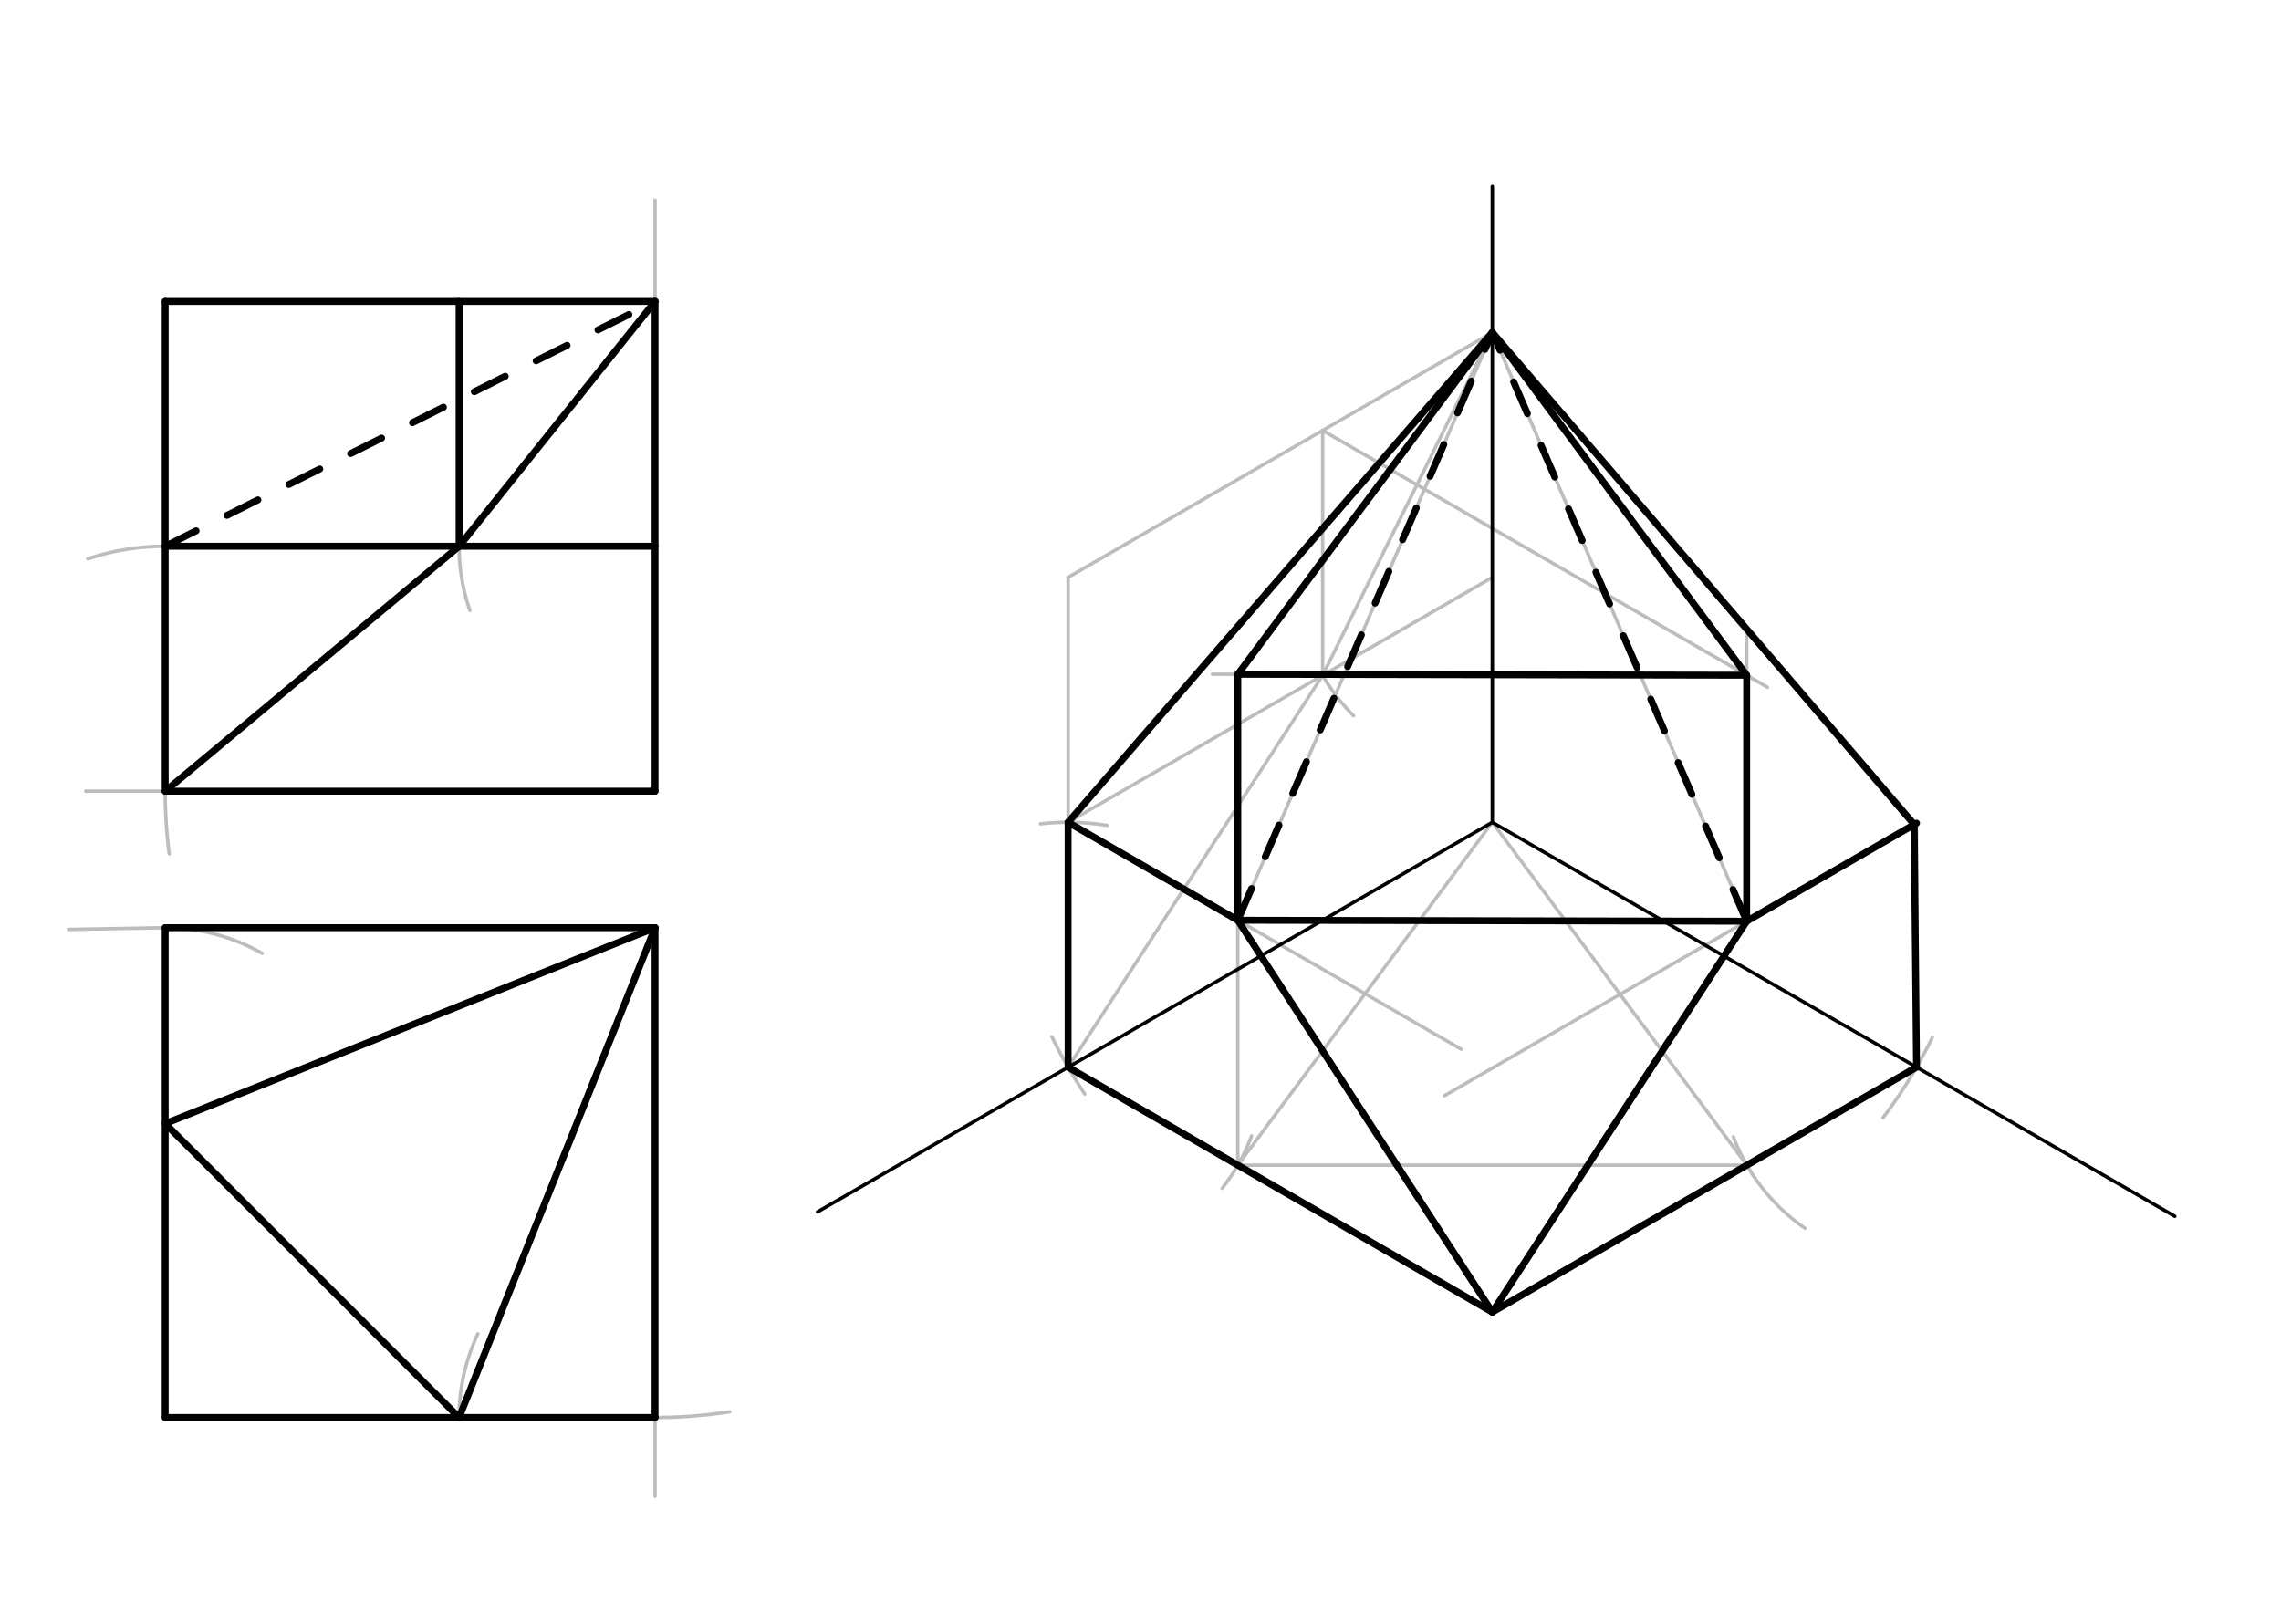 <svg xmlns="http://www.w3.org/2000/svg" class="svg--816" height="100%" preserveAspectRatio="xMidYMid meet" viewBox="0 0 660 470" width="100%"><defs><marker id="marker-arrow" markerHeight="16" markerUnits="userSpaceOnUse" markerWidth="24" orient="auto-start-reverse" refX="24" refY="4" viewBox="0 0 24 8"><path d="M 0 0 L 24 4 L 0 8 z" stroke="inherit"></path></marker></defs><g class="aux-layer--949"><g class="element--733"><line stroke="#BDBDBD" stroke-dasharray="none" stroke-linecap="round" stroke-width="1" x1="189.532" x2="189.532" y1="87.205" y2="57.938"></line></g><g class="element--733"><line stroke="#BDBDBD" stroke-dasharray="none" stroke-linecap="round" stroke-width="1" x1="47.8" x2="24.8" y1="228.938" y2="228.938"></line></g><g class="element--733"><line stroke="#BDBDBD" stroke-dasharray="none" stroke-linecap="round" stroke-width="1" x1="47.8" x2="19.8" y1="268.438" y2="268.938"></line></g><g class="element--733"><line stroke="#BDBDBD" stroke-dasharray="none" stroke-linecap="round" stroke-width="1" x1="189.532" x2="189.532" y1="410.17" y2="432.938"></line></g><g class="element--733"><path d="M 47.8 228.938 A 141.732 141.732 0 0 0 48.966 247.078" fill="none" stroke="#BDBDBD" stroke-dasharray="none" stroke-linecap="round" stroke-width="1"></path></g><g class="element--733"><path d="M 304.361 299.965 A 141.732 141.732 0 0 0 313.872 316.556" fill="none" stroke="#BDBDBD" stroke-dasharray="none" stroke-linecap="round" stroke-width="1"></path></g><g class="element--733"><path d="M 189.532 410.17 A 141.732 141.732 0 0 0 211.119 408.516" fill="none" stroke="#BDBDBD" stroke-dasharray="none" stroke-linecap="round" stroke-width="1"></path></g><g class="element--733"><path d="M 559.114 300.221 A 141.732 141.732 0 0 1 544.843 323.432" fill="none" stroke="#BDBDBD" stroke-dasharray="none" stroke-linecap="round" stroke-width="1"></path></g><g class="element--733"><line stroke="#BDBDBD" stroke-dasharray="none" stroke-linecap="round" stroke-width="1" x1="554.544" x2="431.8" y1="308.804" y2="379.67"></line></g><g class="element--733"><line stroke="#BDBDBD" stroke-dasharray="none" stroke-linecap="round" stroke-width="1" x1="309.056" x2="431.8" y1="308.804" y2="379.67"></line></g><g class="element--733"><path d="M 132.839 410.17 A 56.693 56.693 0 0 1 138.276 385.944" fill="none" stroke="#BDBDBD" stroke-dasharray="none" stroke-linecap="round" stroke-width="1"></path></g><g class="element--733"><path d="M 501.551 328.95 A 56.693 56.693 0 0 0 522.256 355.404" fill="none" stroke="#BDBDBD" stroke-dasharray="none" stroke-linecap="round" stroke-width="1"></path></g><g class="element--733"><line stroke="#BDBDBD" stroke-dasharray="none" stroke-linecap="round" stroke-width="1" x1="505.446" x2="431.8" y1="337.15" y2="237.938"></line></g><g class="element--733"><path d="M 47.8 268.438 A 56.693 56.693 0 0 1 75.83 275.852" fill="none" stroke="#BDBDBD" stroke-dasharray="none" stroke-linecap="round" stroke-width="1"></path></g><g class="element--733"><path d="M 353.613 343.857 A 56.693 56.693 0 0 0 362.144 328.696" fill="none" stroke="#BDBDBD" stroke-dasharray="none" stroke-linecap="round" stroke-width="1"></path></g><g class="element--733"><line stroke="#BDBDBD" stroke-dasharray="none" stroke-linecap="round" stroke-width="1" x1="358.154" x2="505.446" y1="337.15" y2="337.15"></line></g><g class="element--733"><line stroke="#BDBDBD" stroke-dasharray="none" stroke-linecap="round" stroke-width="1" x1="358.154" x2="431.8" y1="337.15" y2="237.938"></line></g><g class="element--733"><line stroke="#BDBDBD" stroke-dasharray="none" stroke-linecap="round" stroke-width="1" x1="309.056" x2="309.056" y1="308.804" y2="167.071"></line></g><g class="element--733"><line stroke="#BDBDBD" stroke-dasharray="none" stroke-linecap="round" stroke-width="1" x1="309.056" x2="431.8" y1="167.071" y2="96.205"></line></g><g class="element--733"><path d="M 47.8 158.071 A 70.866 70.866 0 0 0 25.39 161.708" fill="none" stroke="#BDBDBD" stroke-dasharray="none" stroke-linecap="round" stroke-width="1"></path></g><g class="element--733"><path d="M 301.094 238.386 A 70.866 70.866 0 0 1 320.361 238.845" fill="none" stroke="#BDBDBD" stroke-dasharray="none" stroke-linecap="round" stroke-width="1"></path></g><g class="element--733"><line stroke="#BDBDBD" stroke-dasharray="none" stroke-linecap="round" stroke-width="1" x1="309.056" x2="431.8" y1="237.938" y2="167.071"></line></g><g class="element--733"><path d="M 132.839 158.071 A 56.693 56.693 0 0 0 135.971 176.654" fill="none" stroke="#BDBDBD" stroke-dasharray="none" stroke-linecap="round" stroke-width="1"></path></g><g class="element--733"><path d="M 382.702 195.418 A 56.693 56.693 0 0 0 391.639 207.087" fill="none" stroke="#BDBDBD" stroke-dasharray="none" stroke-linecap="round" stroke-width="1"></path></g><g class="element--733"><line stroke="#BDBDBD" stroke-dasharray="none" stroke-linecap="round" stroke-width="1" x1="382.702" x2="382.702" y1="195.418" y2="124.552"></line></g><g class="element--733"><line stroke="#BDBDBD" stroke-dasharray="none" stroke-linecap="round" stroke-width="1" x1="431.8" x2="382.702" y1="96.205" y2="195.418"></line></g><g class="element--733"><line stroke="#BDBDBD" stroke-dasharray="10" stroke-linecap="round" stroke-width="1" x1="309.056" x2="431.8" y1="237.938" y2="96.205"></line></g><g class="element--733"><line stroke="#BDBDBD" stroke-dasharray="none" stroke-linecap="round" stroke-width="1" x1="309.056" x2="382.702" y1="308.804" y2="195.418"></line></g><g class="element--733"><line stroke="#BDBDBD" stroke-dasharray="none" stroke-linecap="round" stroke-width="1" x1="554.544" x2="554.544" y1="308.804" y2="238.188"></line></g><g class="element--733"><line stroke="#BDBDBD" stroke-dasharray="none" stroke-linecap="round" stroke-width="1" x1="554.544" x2="417.917" y1="238.188" y2="317.069"></line></g><g class="element--733"><line stroke="#BDBDBD" stroke-dasharray="none" stroke-linecap="round" stroke-width="1" x1="505.394" x2="431.8" y1="266.564" y2="379.67"></line></g><g class="element--733"><line stroke="#BDBDBD" stroke-dasharray="none" stroke-linecap="round" stroke-width="1" x1="309.056" x2="422.796" y1="237.938" y2="303.605"></line></g><g class="element--733"><line stroke="#BDBDBD" stroke-dasharray="none" stroke-linecap="round" stroke-width="1" x1="358.154" x2="358.154" y1="337.15" y2="244.938"></line></g><g class="element--733"><line stroke="#BDBDBD" stroke-dasharray="none" stroke-linecap="round" stroke-width="1" x1="505.394" x2="358.154" y1="266.564" y2="266.284"></line></g><g class="element--733"><line stroke="#BDBDBD" stroke-dasharray="none" stroke-linecap="round" stroke-width="1" x1="358.154" x2="431.8" y1="266.284" y2="96.205"></line></g><g class="element--733"><line stroke="#BDBDBD" stroke-dasharray="none" stroke-linecap="round" stroke-width="1" x1="505.394" x2="431.8" y1="266.564" y2="96.205"></line></g><g class="element--733"><line stroke="#BDBDBD" stroke-dasharray="none" stroke-linecap="round" stroke-width="1" x1="382.702" x2="511.419" y1="124.552" y2="198.866"></line></g><g class="element--733"><line stroke="#BDBDBD" stroke-dasharray="none" stroke-linecap="round" stroke-width="1" x1="505.394" x2="505.394" y1="266.564" y2="183.938"></line></g><g class="element--733"><line stroke="#BDBDBD" stroke-dasharray="none" stroke-linecap="round" stroke-width="1" x1="505.394" x2="350.824" y1="195.388" y2="195.093"></line></g></g><g class="main-layer--75a"><g class="element--733"><line stroke="#000000" stroke-dasharray="none" stroke-linecap="round" stroke-width="2" x1="47.8" x2="189.532" y1="228.938" y2="228.938"></line></g><g class="element--733"><line stroke="#000000" stroke-dasharray="none" stroke-linecap="round" stroke-width="2" x1="189.532" x2="189.532" y1="228.938" y2="87.205"></line></g><g class="element--733"><line stroke="#000000" stroke-dasharray="none" stroke-linecap="round" stroke-width="2" x1="189.532" x2="47.8" y1="87.205" y2="87.205"></line></g><g class="element--733"><line stroke="#000000" stroke-dasharray="none" stroke-linecap="round" stroke-width="2" x1="47.8" x2="47.8" y1="228.938" y2="87.205"></line></g><g class="element--733"><line stroke="#000000" stroke-dasharray="none" stroke-linecap="round" stroke-width="2" x1="132.839" x2="132.839" y1="87.205" y2="158.071"></line></g><g class="element--733"><line stroke="#000000" stroke-dasharray="none" stroke-linecap="round" stroke-width="2" x1="132.839" x2="189.532" y1="158.071" y2="158.071"></line></g><g class="element--733"><line stroke="#000000" stroke-dasharray="none" stroke-linecap="round" stroke-width="2" x1="132.839" x2="47.8" y1="158.071" y2="228.938"></line></g><g class="element--733"><line stroke="#000000" stroke-dasharray="none" stroke-linecap="round" stroke-width="2" x1="47.8" x2="132.839" y1="158.071" y2="158.071"></line></g><g class="element--733"><line stroke="#000000" stroke-dasharray="10" stroke-linecap="round" stroke-width="2" x1="47.8" x2="189.532" y1="158.071" y2="87.205"></line></g><g class="element--733"><line stroke="#000000" stroke-dasharray="none" stroke-linecap="round" stroke-width="2" x1="132.839" x2="189.532" y1="158.071" y2="87.205"></line></g><g class="element--733"><line stroke="#000000" stroke-dasharray="none" stroke-linecap="round" stroke-width="2" x1="189.532" x2="47.8" y1="268.438" y2="268.438"></line></g><g class="element--733"><line stroke="#000000" stroke-dasharray="none" stroke-linecap="round" stroke-width="2" x1="47.8" x2="47.8" y1="268.438" y2="410.17"></line></g><g class="element--733"><line stroke="#000000" stroke-dasharray="none" stroke-linecap="round" stroke-width="2" x1="189.532" x2="189.532" y1="268.438" y2="410.17"></line></g><g class="element--733"><line stroke="#000000" stroke-dasharray="none" stroke-linecap="round" stroke-width="2" x1="189.532" x2="47.8" y1="410.17" y2="410.17"></line></g><g class="element--733"><line stroke="#000000" stroke-dasharray="none" stroke-linecap="round" stroke-width="2" x1="132.839" x2="189.532" y1="410.17" y2="268.438"></line></g><g class="element--733"><line stroke="#000000" stroke-dasharray="none" stroke-linecap="round" stroke-width="2" x1="189.532" x2="47.8" y1="268.438" y2="325.13"></line></g><g class="element--733"><line stroke="#000000" stroke-dasharray="none" stroke-linecap="round" stroke-width="1" x1="431.8" x2="629.262" y1="237.938" y2="351.942"></line></g><g class="element--733"><line stroke="#000000" stroke-dasharray="none" stroke-linecap="round" stroke-width="1" x1="431.8" x2="236.526" y1="237.938" y2="350.679"></line></g><g class="element--733"><line stroke="#000000" stroke-dasharray="none" stroke-linecap="round" stroke-width="2" x1="47.8" x2="132.839" y1="325.13" y2="410.17"></line></g><g class="element--733"><line stroke="#000000" stroke-dasharray="none" stroke-linecap="round" stroke-width="1" x1="431.8" x2="431.8" y1="237.938" y2="53.938"></line></g><g class="element--733"><line stroke="#000000" stroke-dasharray="none" stroke-linecap="round" stroke-width="2" x1="431.8" x2="554.544" y1="379.67" y2="308.804"></line></g><g class="element--733"><line stroke="#000000" stroke-dasharray="none" stroke-linecap="round" stroke-width="2" x1="505.394" x2="554.544" y1="266.564" y2="238.188"></line></g><g class="element--733"><line stroke="#000000" stroke-dasharray="none" stroke-linecap="round" stroke-width="2" x1="553.873" x2="554.544" y1="238.575" y2="308.804"></line></g><g class="element--733"><line stroke="#000000" stroke-dasharray="none" stroke-linecap="round" stroke-width="2" x1="358.154" x2="431.8" y1="266.284" y2="379.67"></line></g><g class="element--733"><line stroke="#000000" stroke-dasharray="none" stroke-linecap="round" stroke-width="2" x1="431.8" x2="553.873" y1="96.205" y2="238.575"></line></g><g class="element--733"><line stroke="#000000" stroke-dasharray="none" stroke-linecap="round" stroke-width="2" x1="358.154" x2="309.056" y1="266.284" y2="237.938"></line></g><g class="element--733"><line stroke="#000000" stroke-dasharray="none" stroke-linecap="round" stroke-width="2" x1="309.056" x2="431.8" y1="308.804" y2="379.67"></line></g><g class="element--733"><line stroke="#000000" stroke-dasharray="none" stroke-linecap="round" stroke-width="2" x1="309.056" x2="309.056" y1="308.804" y2="237.938"></line></g><g class="element--733"><line stroke="#000000" stroke-dasharray="none" stroke-linecap="round" stroke-width="2" x1="358.154" x2="505.394" y1="266.284" y2="266.564"></line></g><g class="element--733"><line stroke="#000000" stroke-dasharray="none" stroke-linecap="round" stroke-width="2" x1="431.8" x2="505.394" y1="379.67" y2="266.564"></line></g><g class="element--733"><line stroke="#000000" stroke-dasharray="none" stroke-linecap="round" stroke-width="2" x1="309.056" x2="431.8" y1="237.938" y2="96.205"></line></g><g class="element--733"><line stroke="#000000" stroke-dasharray="none" stroke-linecap="round" stroke-width="2" x1="358.154" x2="358.154" y1="266.284" y2="195.107"></line></g><g class="element--733"><line stroke="#000000" stroke-dasharray="none" stroke-linecap="round" stroke-width="2" x1="358.154" x2="431.8" y1="195.107" y2="96.205"></line></g><g class="element--733"><line stroke="#000000" stroke-dasharray="none" stroke-linecap="round" stroke-width="2" x1="431.8" x2="505.394" y1="96.205" y2="195.388"></line></g><g class="element--733"><line stroke="#000000" stroke-dasharray="none" stroke-linecap="round" stroke-width="2" x1="358.154" x2="505.394" y1="195.107" y2="195.388"></line></g><g class="element--733"><line stroke="#000000" stroke-dasharray="none" stroke-linecap="round" stroke-width="2" x1="505.394" x2="505.394" y1="195.388" y2="266.564"></line></g><g class="element--733"><line stroke="#000000" stroke-dasharray="10" stroke-linecap="round" stroke-width="2" x1="505.394" x2="431.8" y1="266.564" y2="96.205"></line></g><g class="element--733"><line stroke="#000000" stroke-dasharray="10" stroke-linecap="round" stroke-width="2" x1="358.154" x2="431.8" y1="266.284" y2="96.205"></line></g></g><g class="snaps-layer--ac6"></g><g class="temp-layer--52d"></g></svg>